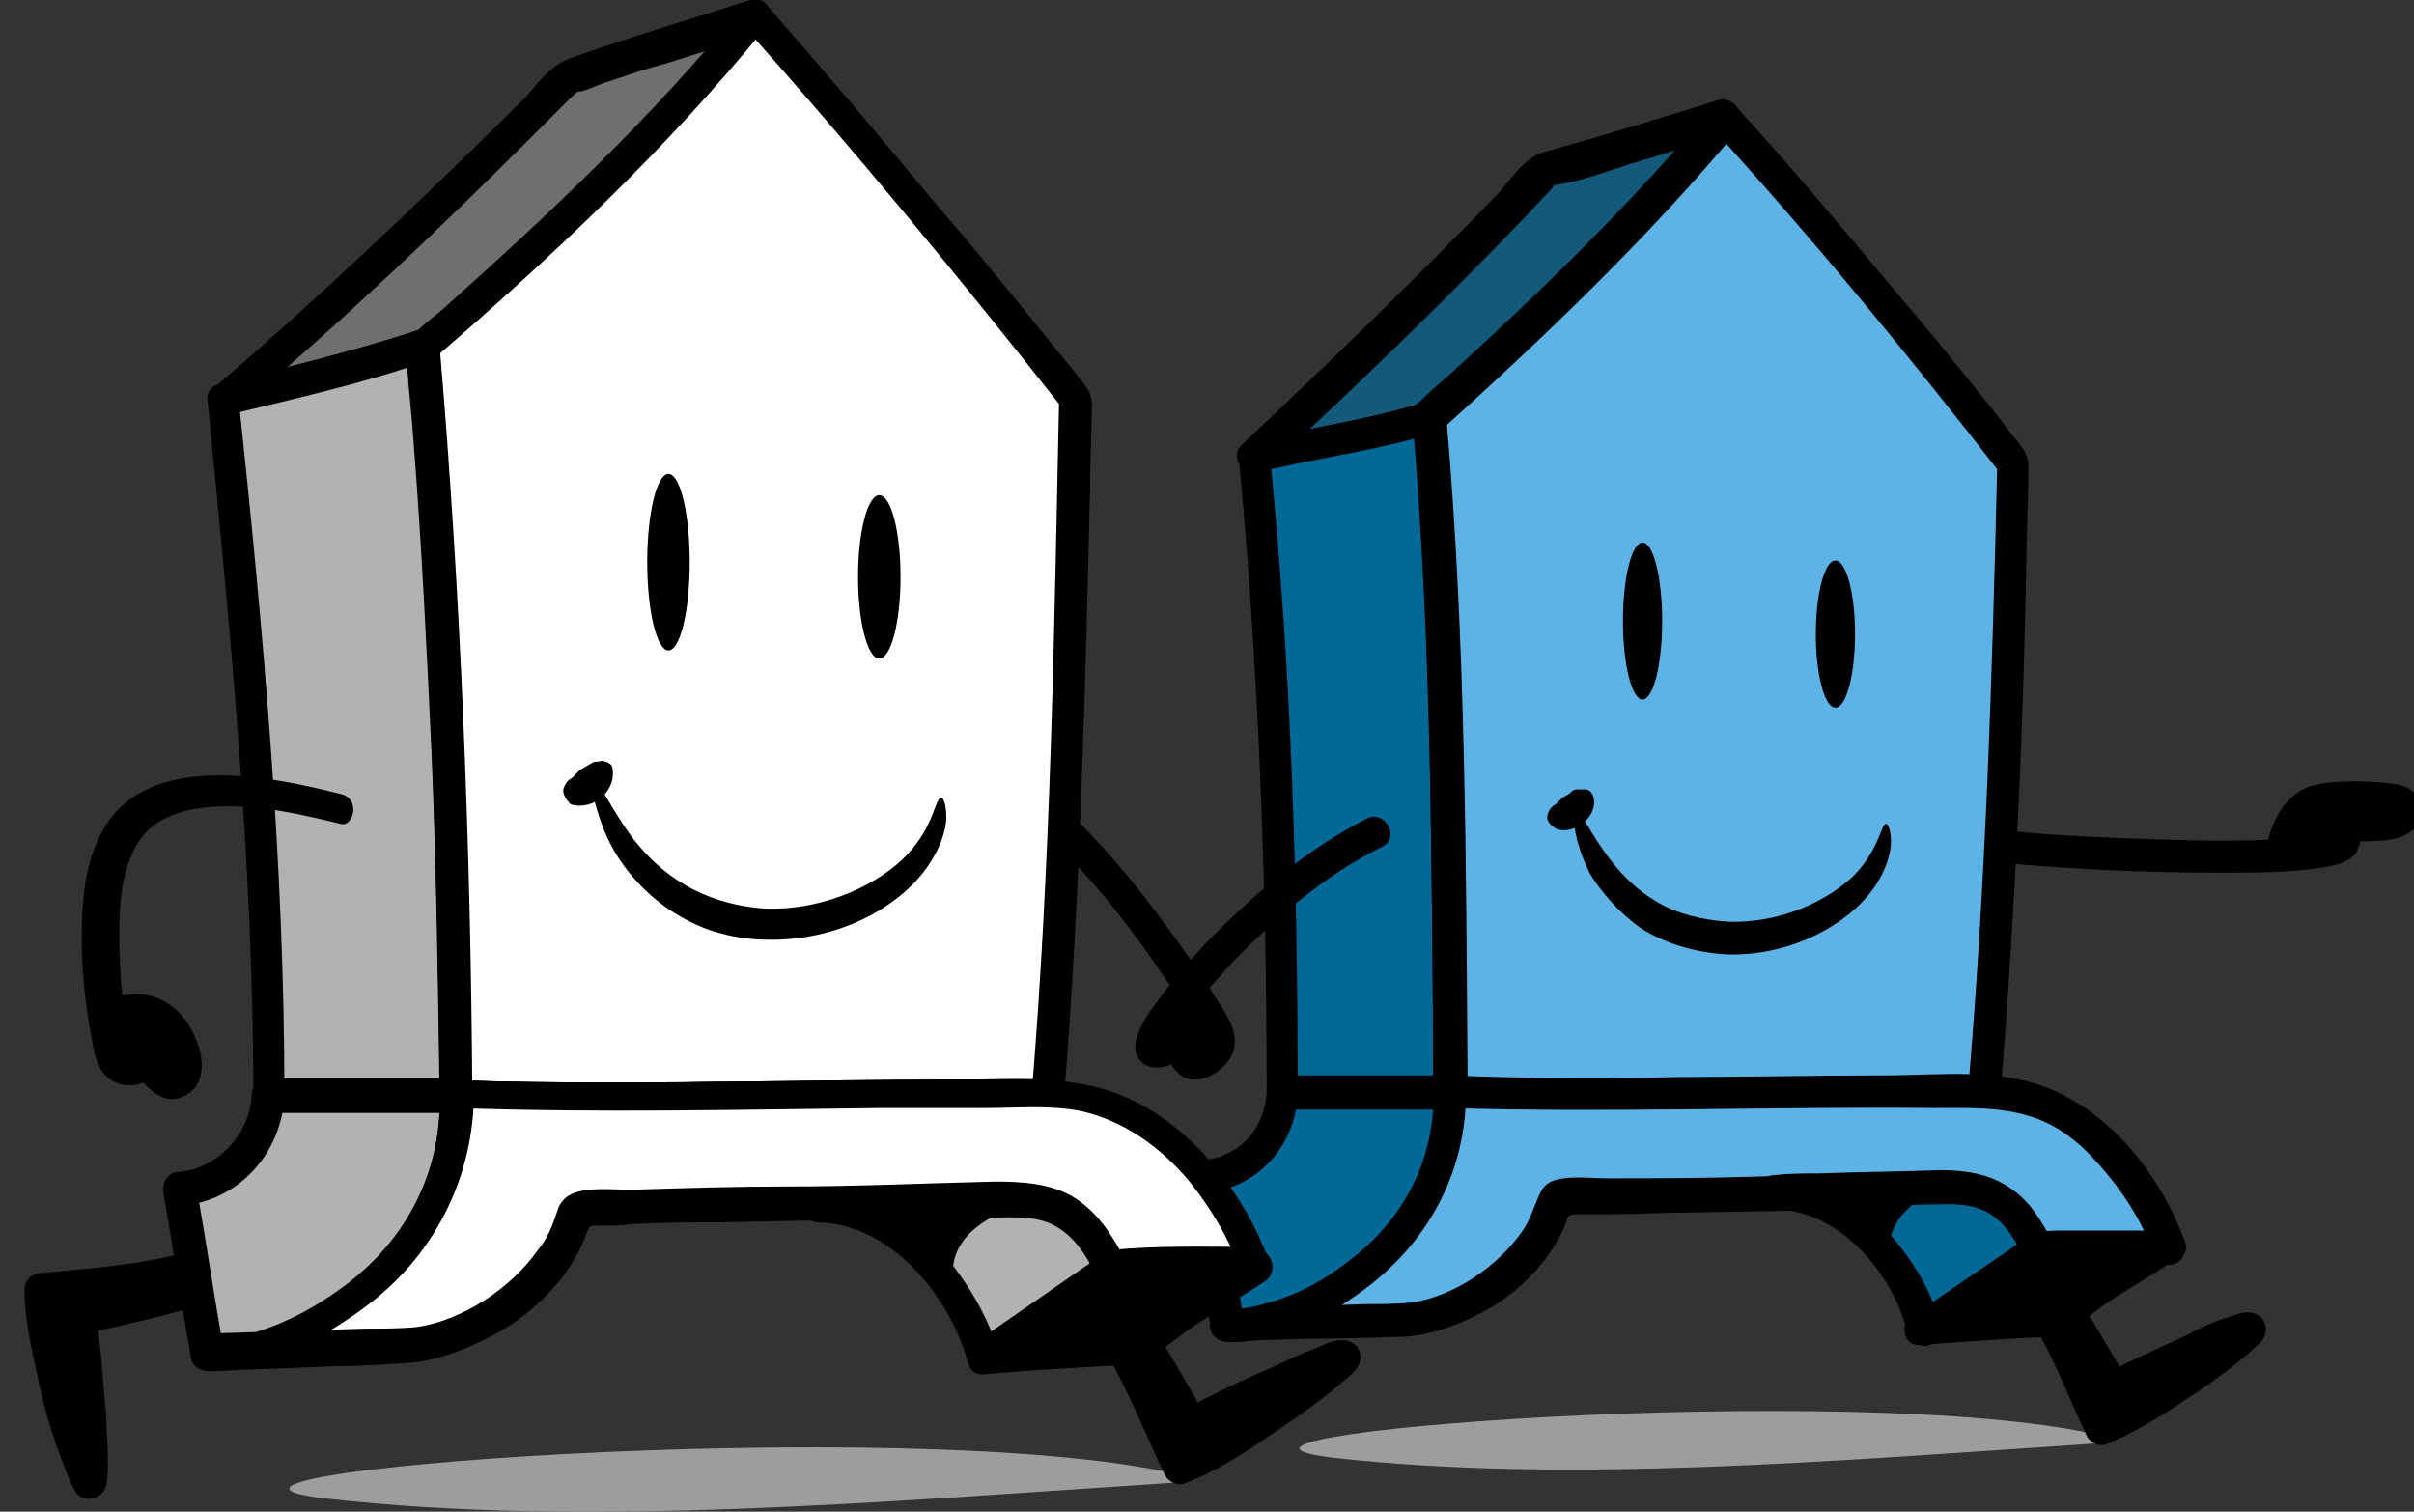 <?xml version="1.0" encoding="utf-8"?>
<!-- Generator: Adobe Illustrator 25.3.1, SVG Export Plug-In . SVG Version: 6.00 Build 0)  -->
<svg version="1.1" id="Laag_1" xmlns="http://www.w3.org/2000/svg" xmlns:xlink="http://www.w3.org/1999/xlink" x="0px" y="0px"
	 viewBox="0 0 147.7 92.5" style="enable-background:new 0 0 147.7 92.5;" xml:space="preserve">
<rect x="0" y="0" width="147.7" height="92.5" fill="#333333" stroke="none"/>
<style type="text/css">
	.st0{fill:#9D9D9C;}
	.st1{fill:#12597A;}
	.st2{fill:#016997;}
	.st3{fill:#5DB3E5;}
	.st4{fill:#706F6F;}
	.st5{fill:#B2B2B2;}
	.st6{fill:#FFFFFF;}
</style>
<g>
	<path class="st0" d="M128.4,87.8c-15-3.4-58.9,0-46.8,1.4c14.3,1.6,30.5,0.2,47-0.9"/>
</g>
<g>
	<path class="st0" d="M72,90.2c-16.6-3.8-65.4,0-52,1.5c15.9,1.8,33.8,0.2,52.2-1"/>
</g>
<g>
	<path class="st1" d="M87.4,25.5c-3.5,1.2-7,1.5-10.7,2.4c10.2-9.4,17.8-17.5,17.8-17.5c3.2-0.8,7.8-2.3,11-3.3
		C100,15,87.4,25.5,87.4,25.5z"/>
	<g>
		<path d="M87.2,24.6c-3.5,1.1-7.1,1.6-10.7,2.4c0.3,0.6,0.6,1.1,1,1.7C82.8,23.8,88,18.8,93,13.6c0.6-0.6,1.1-1.2,1.7-1.8
			c0.1-0.1,0.3-0.3,0.4-0.5c0.3-0.3-0.2,0.1,0.2,0c1.8-0.3,3.5-1,5.2-1.5c1.8-0.5,3.5-1.1,5.3-1.7c-0.4-0.5-0.8-1-1.1-1.5
			c-3.2,4.4-7.1,8.3-11.1,12c-2.2,2.1-4.5,4.2-6.9,6.1c-1,0.8,0.4,2.2,1.4,1.4c2.4-2,4.8-4.2,7.1-6.3c4-3.8,8-7.7,11.1-12.2
			c0.5-0.7-0.3-1.7-1.1-1.5c-3.5,1.1-7.1,2.2-10.7,3.2c-1.2,0.3-2,1.6-2.8,2.5C86.6,17.1,81.3,22.2,76,27.2c-0.8,0.7,0,1.9,1,1.7
			c3.6-0.9,7.2-1.3,10.7-2.4C88.9,26.1,88.4,24.2,87.2,24.6z"/>
	</g>
</g>
<g>
	<path class="st2" d="M87.4,25.5c1.2,13.5,1.2,27.8,1.3,41.3H78.4c0-12-0.5-26.8-1.7-38.9C80.5,27.1,83.9,26.7,87.4,25.5"/>
	<g>
		<path d="M86.4,25.5c1.2,13.7,1.2,27.5,1.3,41.3c0.3-0.3,0.7-0.7,1-1c-3.4,0-6.9,0-10.3,0c0.3,0.3,0.7,0.7,1,1
			c0-13-0.4-26-1.7-38.9c-0.2,0.3-0.5,0.6-0.7,1c3.6-0.9,7.2-1.3,10.7-2.4c1.2-0.4,0.7-2.3-0.5-1.9c-3.5,1.1-7.1,1.6-10.7,2.4
			c-0.4,0.1-0.8,0.5-0.7,1c1.2,12.9,1.7,25.9,1.7,38.9c0,0.5,0.5,1,1,1c3.4,0,6.9,0,10.3,0c0.5,0,1-0.5,1-1
			c-0.1-13.8-0.1-27.6-1.3-41.3C88.3,24.3,86.3,24.2,86.4,25.5L86.4,25.5z"/>
	</g>
</g>
<g>
	<path class="st3" d="M121.4,66.9c-11.4-0.2-21.3,0.4-32.6,0c-0.1-13.5-0.2-27.9-1.3-41.3c0,0,11.7-10.6,18.1-18.3
		c7.1,7.8,17.6,21.1,17.6,21.1C122.9,42.5,122.5,52.8,121.4,66.9"/>
	<g>
		<path d="M121.4,65.9c-10.9-0.2-21.8,0.3-32.6,0c0.3,0.3,0.7,0.7,1,1c-0.1-13.8-0.1-27.6-1.3-41.3c-0.1,0.2-0.2,0.5-0.3,0.7
			c6.3-5.7,12.6-11.7,18.1-18.3c-0.5,0-0.9,0-1.4,0c6.2,6.8,12,13.9,17.6,21.1c-0.1-0.2-0.2-0.5-0.3-0.7
			c-0.3,12.9-0.7,25.7-1.8,38.5c-0.1,1.3,1.9,1.3,2,0c0.9-11.1,1.4-22.2,1.6-33.3c0-1.4,0.1-2.9,0.1-4.3c0-0.7,0.1-1.2-0.3-1.8
			c-0.4-0.6-0.9-1.1-1.3-1.7c-2.2-2.8-4.5-5.6-6.8-8.3c-3.1-3.7-6.2-7.4-9.5-11c-0.3-0.4-1.1-0.4-1.4,0c-5,6-10.6,11.4-16.3,16.6
			c-0.6,0.5-1.2,1-1.7,1.6c-0.4,0.4-0.4,0.7-0.3,1.3c0.1,1.4,0.2,2.8,0.3,4.2c0.4,5.7,0.6,11.4,0.7,17.2c0.1,6.5,0.2,13,0.2,19.5
			c0,0.6,0.5,1,1,1c10.9,0.4,21.8-0.2,32.6,0C122.7,67.9,122.7,65.9,121.4,65.9L121.4,65.9z"/>
	</g>
</g>
<g>
	<g>
		<path d="M121.4,65.9c-10.9-0.2-21.8,0.3-32.6,0c-1.3,0-1.3,2,0,2c10.9,0.4,21.8-0.2,32.6,0C122.7,67.9,122.7,65.9,121.4,65.9
			L121.4,65.9z"/>
	</g>
</g>
<ellipse cx="100.5" cy="38" rx="1.2" ry="4.8"/>
<ellipse cx="112.3" cy="38.8" rx="1.2" ry="4.5"/>
<g>
	<g>
		<path d="M124.2,75.6c-2.3,1.6-4.7,3.2-7,4.8c0.5,0.2,1,0.4,1.5,0.6c-0.5-2-1.7-3.9-3-5.4c-1.8-2.1-4.2-3.6-7-3.6c-1.3,0-1.3,2,0,2
			c3.9,0.1,7.2,4,8.1,7.6c0.2,0.6,0.9,1,1.5,0.6c2.3-1.6,4.7-3.2,7-4.8C126.3,76.6,125.3,74.8,124.2,75.6L124.2,75.6z"/>
	</g>
</g>
<g>
	<path class="st2" d="M88.8,66.9H78.5c-0.1,3.7-3.4,5-4.8,5.1l1.5,9.1C78.7,81.3,89,76.9,88.8,66.9z"/>
	<g>
		<path d="M88.8,65.9c-3.4,0-6.9,0-10.3,0c-0.6,0-1,0.5-1,1c-0.1,1.2-0.6,2.4-1.6,3.2c-0.4,0.3-0.8,0.5-1.3,0.7
			c-0.4,0.1-0.8,0.2-1,0.2c-0.7,0-1.1,0.6-1,1.3c0.5,3,1,6.1,1.5,9.1c0.1,0.4,0.6,0.7,1,0.7c2.3,0.1,4.8-0.9,6.8-2.1
			c2.8-1.6,5.2-4,6.6-6.9c0.9-2,1.3-4.1,1.3-6.2c0-1.3-2-1.3-2,0c0.1,3.2-1.1,6.3-3.3,8.6c-1.8,1.9-4,3.3-6.5,4.1
			c-1.1,0.3-1.9,0.6-2.9,0.5c0.3,0.2,0.6,0.5,1,0.7c-0.5-3-1-6.1-1.5-9.1c-0.3,0.4-0.6,0.8-1,1.3c3.3-0.2,5.7-2.9,5.8-6.1
			c-0.3,0.3-0.7,0.7-1,1c3.4,0,6.9,0,10.3,0C90,67.9,90.1,65.9,88.8,65.9z"/>
	</g>
</g>
<g>
	<path class="st3" d="M132.7,76.3c-0.7-2-4.3-9.4-11.3-9.4c-11.4-0.2-21.3,0.4-32.6,0c0.2,10-10,14.4-13.6,14.2
		c0,0,11.2-0.4,11.5-0.4s0.6-0.1,0.9-0.2c1.3-0.4,2.5-0.9,3.6-1.6c1.6-1.1,3.2-2.8,3.9-4.7c0.1-0.3,0.1-0.8,0.5-0.9s1,0,1.5-0.1
		c1.1,0,1.7-0.1,2.8-0.1c2.1,0,4.3-0.1,6.4-0.1c4.2-0.1,12.8-0.3,12.8-0.3c4-0.1,5.1,2.5,5.7,3.8C127,76.2,132.7,76.3,132.7,76.3"/>
	<g>
		<path d="M133.7,76c-1.4-3.8-4.2-7.6-8.1-9.3c-3.2-1.4-6.9-0.9-10.3-0.9c-4.1,0-8.2,0.1-12.4,0.1c-4.7,0.1-9.5,0.1-14.2-0.1
			c-0.5,0-1,0.5-1,1c0.1,4.1-1.8,7.8-5.1,10.3c-2,1.6-4.9,3.1-7.6,3c0,0.7,0,1.3,0,2c2.3-0.1,4.6-0.2,6.9-0.2c1.3,0,2.7-0.1,4-0.1
			c1.5-0.1,3-0.6,4.4-1.3c2.3-1.1,4.4-3.1,5.4-5.4c0.3-0.7,0.1-0.8,0.9-0.8c0.6,0,1.2,0,1.8,0c1.5,0,3.1-0.1,4.6-0.1
			c4.4-0.1,8.8-0.1,13.2-0.3c1.2,0,2.6-0.2,3.8-0.1c2,0.2,3,1.5,3.8,3.2c0.1,0.3,0.5,0.5,0.9,0.5c2.6-0.2,5.3-0.2,8-0.1
			c1.3,0,1.3-2,0-2c-2.6,0-5.3-0.1-8,0.1c0.3,0.2,0.6,0.3,0.9,0.5c-0.7-1.3-1.5-2.6-2.8-3.4s-2.8-0.9-4.4-0.9
			c-3.7,0.1-7.4,0.2-11.2,0.3c-3,0.1-5.9,0.1-8.9,0.1c-1,0-2.5-0.2-3.4,0.2c-0.4,0.2-0.6,0.5-0.8,1c-0.3,0.7-0.5,1.4-1,2.1
			c-1.5,2.1-4.1,3.9-6.7,4.3c-1,0.1-2,0.1-2.9,0.1c-2.8,0.1-5.7,0.2-8.5,0.3c-1.3,0-1.3,1.9,0,2c3.2,0.2,6.6-1.7,9-3.6
			c3.6-2.9,5.7-7,5.7-11.7c-0.3,0.3-0.7,0.7-1,1c9.9,0.3,19.8-0.1,29.7,0c2,0,4.1-0.1,6.1,0.6c1.4,0.5,2.6,1.4,3.6,2.5
			c1.5,1.6,2.8,3.5,3.6,5.6C132.2,77.8,134.1,77.2,133.7,76L133.7,76z"/>
	</g>
</g>
<g>
	<path d="M117.7,81.3c2.2-1.5,4.8-3.3,7-4.8c2.3-0.2,8-0.1,8-0.1c-3.2,2-3.6,2.1-6.6,4.4C126.1,80.7,120,81,117.7,81.3z"/>
	<g>
		<path d="M118.2,82.1c1.6-1.1,3.2-2.2,4.8-3.3c0.4-0.3,0.9-0.6,1.3-0.9c0.1-0.1,0.5-0.2,0.5-0.4c0.2-0.1,0.1-0.1-0.1-0.1h0.1
			c0.6-0.1,1.2-0.1,1.8-0.1c2-0.1,4-0.1,5.9,0c-0.2-0.6-0.3-1.2-0.5-1.9c-2.3,1.4-4.6,2.9-6.8,4.6c0.2-0.1,0.5-0.2,0.7-0.3
			c-2.8,0.2-5.6,0.3-8.4,0.6c-1.3,0.1-1.3,2.1,0,2c2.7-0.2,5.3-0.4,8-0.5c0.5,0,0.8-0.1,1.2-0.4c0.7-0.5,1.4-1.1,2.1-1.6
			c1.3-0.9,2.8-1.7,4.1-2.6c0.8-0.5,0.5-1.9-0.5-1.9c-2.1,0-4.1,0-6.2,0c-0.5,0-1.1,0-1.6,0.1c-0.9,0.1-1.8,1-2.6,1.5
			c-1.7,1.2-3.4,2.3-5.1,3.5C116.2,81.1,117.2,82.9,118.2,82.1z"/>
	</g>
</g>
<g>
	<path class="st2" d="M124.7,76.4c-2.2,1.5-4.8,3.3-7,4.8c-0.5-2-3.6-8.3-9-8.3l10.3-0.3C123,72.5,124.1,75.2,124.7,76.4z"/>
	<g>
		<path d="M124.2,75.6c-2.3,1.6-4.7,3.2-7,4.8c0.5,0.2,1,0.4,1.5,0.6c-0.5-2-1.7-3.9-3-5.4c-1.8-2.1-4.2-3.6-7-3.6c0,0.7,0,1.3,0,2
			c2-0.1,4-0.1,6-0.2c1.2,0,2.3-0.1,3.5-0.1c1,0,2-0.1,3,0.3c1.3,0.5,2,1.7,2.6,2.9c0.6,1.1,2.3,0.1,1.7-1c-0.6-1.2-1.3-2.4-2.5-3.2
			c-1.3-0.9-2.8-1.1-4.3-1.1c-2.5,0.1-4.9,0.1-7.4,0.2c-0.9,0-1.8,0-2.7,0.1c-1.3,0-1.3,2,0,2c3.9,0.1,7.2,4,8.1,7.6
			c0.2,0.6,0.9,1,1.5,0.6c2.3-1.6,4.7-3.2,7-4.8C126.3,76.6,125.3,74.8,124.2,75.6z"/>
	</g>
</g>
<g>
	<g>
		<path d="M96.4,49.6c0.3-0.1,0.8,1.3,2.2,3.1c0.7,0.9,1.6,1.8,2.8,2.5s2.7,1.1,4.4,1.2c3.3,0.1,6.2-1.4,7.7-2.9
			c1.5-1.6,1.6-3.1,1.9-3.1c0.1,0,0.3,0.4,0.3,1.1s-0.3,1.8-1.1,2.9c-1.5,2.1-4.9,4.1-8.9,4c-2-0.1-3.9-0.7-5.3-1.6
			c-1.4-1-2.4-2.2-3.1-3.3C96.2,51.3,96.2,49.7,96.4,49.6z"/>
	</g>
</g>
<g>
	<path d="M124.7,79.6c1.8,2.6,2.6,5.2,3.9,7.8c3.3-1.2,9.2-5.8,9.1-6.2c-0.2-0.3-6.2,2.5-8.4,3.6c0,0-2.7-4.6-3.6-5.9L124.7,79.6z"
		/>
	<g>
		<path d="M123.8,80.1c1.7,2.4,2.6,5.1,3.9,7.8c0.2,0.4,0.8,0.6,1.1,0.5c1.7-0.7,3.2-1.6,4.7-2.6c1.4-0.9,2.8-1.9,4.1-3
			c0.3-0.3,0.7-0.6,0.9-0.9c0.4-0.8-0.1-1.6-1-1.6c-0.5,0-1,0.3-1.5,0.4c-0.8,0.3-1.5,0.6-2.2,1c-1.7,0.8-3.4,1.5-5,2.4
			c0.5,0.1,0.9,0.2,1.4,0.4c-1.2-2-2.3-4-3.6-5.9c-0.3-0.4-0.9-0.7-1.4-0.4c-0.3,0.2-0.6,0.4-0.9,0.6c-1.1,0.7-0.1,2.4,1,1.7
			c0.3-0.2,0.6-0.4,0.9-0.6c-0.5-0.1-0.9-0.2-1.4-0.4c1.3,1.9,2.5,3.9,3.6,5.9c0.3,0.5,0.9,0.6,1.4,0.4c1.5-0.8,3.1-1.5,4.7-2.2
			c0.7-0.3,1.4-0.6,2.2-0.9c0.3-0.1,0.5-0.2,0.8-0.3c0.1,0,0.2,0,0.3-0.1s-0.1,0-0.1,0c0.2,0-0.3-0.1-0.2,0
			c-0.1-0.1-0.3-0.2-0.4-0.3l0,0c-0.1-0.1-0.2-0.3-0.3-0.4l0,0c0-0.2,0-0.4,0-0.5c0,0.1,0.1-0.3,0.1-0.2c0,0.1,0.2-0.2,0.1-0.1
			c-0.1,0.1-0.1,0.1-0.2,0.2c-0.2,0.2-0.5,0.4-0.7,0.6c-0.7,0.6-1.5,1.1-2.2,1.7c-1.7,1.2-3.5,2.4-5.4,3.2c0.4,0.2,0.8,0.3,1.1,0.5
			c-1.2-2.6-2.2-5.4-3.9-7.8C124.8,78,123.1,79,123.8,80.1z"/>
	</g>
</g>
<g>
	<g>
		<path d="M83.6,50.1c-3.7,1.9-7,4.7-9.9,7.7c-1.1,1.2-2.2,2.5-3.2,3.9c-0.5,0.7-1.2,1.8-1,2.7c0.3,1.1,1.6,1.1,2.4,0.6
			c0.1,0,0.1,0,0.2-0.1c0.4-0.1,0.2-0.2-0.6-0.3c0,0,0.2,0.5,0.2,0.6c0.2,0.3,0.4,0.5,0.7,0.7c0.8,0.4,1.8,0,2.4-0.6
			c1-0.9,0.9-2,0.3-3.1c-0.7-1.2-1.5-2.3-2.2-3.4c-2.6-3.7-5.5-7.5-9-10.4c-1-0.8-2.3,0.6-1.4,1.4c4.5,3.6,8,8.7,11.1,13.6
			c0.1,0.1,0.1,0.3,0.1,0.2c0-0.1-0.2,0.2-0.2,0.3c0,0.1-0.2,0.1-0.3,0.2c0.2-0.1,0.3,0.3,0.1-0.2c-0.1-0.3-0.3-0.6-0.6-0.7
			c-0.5-0.3-1,0-1.5,0.1c-0.1,0-0.3,0.1-0.3,0.1c-0.2,0.1,0-0.1,0,0c0-0.1,0.8,0.5,0.6,0.6c0.1-0.1-0.1,0.2,0,0c0,0,0-0.2,0.1-0.2
			c0,0,0.1-0.2,0.2-0.3c0.2-0.4,0.5-0.9,0.8-1.3c0.8-1.1,1.8-2.2,2.7-3.2c2.7-2.8,5.8-5.5,9.3-7.2C85.7,51.2,84.7,49.5,83.6,50.1
			L83.6,50.1z"/>
	</g>
</g>
<g>
	<g>
		<path d="M94.7,49.8c0.1-0.3,0.3-0.5,0.5-0.6c0.2-0.2,0.3-0.3,0.4-0.4c0.2-0.1,0.4-0.2,0.6-0.4c0.1-0.1,0.3-0.1,0.4-0.1
			c0.1,0,0.3,0,0.4,0c0.6,0,0.9,1.3-0.2,2.1c-0.5,0.4-1.2,0.5-1.6,0.3C94.7,50.4,94.6,50.1,94.7,49.8z"/>
	</g>
</g>
<g>
	<g>
		<path d="M122.5,52.8c4.4,0.4,8.9,0.6,13.3,0.6c2.1,0,4.2,0,6.2-0.3c0.6-0.1,1.2-0.2,1.7-0.5c0.2-0.1,0.4-0.3,0.5-0.5
			s0.1-0.3,0.2-0.5c0-0.2,0-0.4,0-0.6c0-0.3-0.1-0.3-0.1,0c-0.3,0.2-0.6,0.3-0.8,0.5c1.2-0.1,3.3,0.2,4.2-0.8c0.6-0.6,0.5-1.6,0-2.2
			c-0.5-0.5-1.1-0.5-1.7-0.6c-1.4-0.1-3.2-0.2-4.6,0.2c-1.7,0.5-2.6,2.5-2.8,4.2c-0.1,1.2,1.8,1.2,1.9,0c0.1-1.1,0.8-2.3,1.9-2.4
			c1.2-0.1,2.4,0.1,3.6,0c0.4-0.1,0.3,0.2,0.4-0.3c0.1-0.6-0.1-0.2-0.3-0.2c-0.6,0-1.3,0.1-1.9,0.1c-0.5,0-1,0-1.3,0.3
			c-0.2,0.2-0.4,0.5-0.4,0.8c0,0.1,0,0.4,0,0.4c0.2,0.3,0,0,0.3-0.1c0,0,0,0,0.1,0c-0.1,0-0.3,0.1-0.3,0.1c-0.3,0.1-0.7,0.1-1,0.2
			c-1.1,0.1-2.2,0.2-3.3,0.2c-2.7,0.1-5.4,0-8.1-0.1c-2.5-0.1-5-0.2-7.5-0.5C121.3,50.7,121.3,52.6,122.5,52.8L122.5,52.8z"/>
	</g>
</g>
<path d="M146.6,49.1c-0.4-0.2-4.6-0.2-5.2,0.1c-1.2,0.5-1.9,2.4-2,3.2c2.3-0.1,3.9-0.3,4-0.8c0.1-0.6-0.3-0.8,0-1
	c0.5-0.1,2.9-0.1,3.2-0.3C147.1,50.2,147.3,49.2,146.6,49.1z"/>
<path d="M71.3,64.3c1-0.4,0.9-0.6,1.3,0.4c0.4,1,2.4-0.2,2-1.4C74.5,63,74,62.2,72.7,60C71.3,62.1,69.1,65.1,71.3,64.3z"/>
<g>
	<path class="st4" d="M25.9,21.1c-3.9,1.3-8.1,2.2-12.2,3.3C24,15.7,34.8,4.5,34.8,4.5l11.4-3.7C39.2,9.9,25.9,21.1,25.9,21.1z"/>
	<g>
		<path d="M25.6,20.2c-4,1.3-8.1,2.3-12.2,3.3c0.3,0.6,0.6,1.1,1,1.7c6.4-5.4,12.4-11.1,18.3-17c0.7-0.7,1.5-1.5,2.2-2.2
			c0.2-0.2,0.4-0.3,0.5-0.5c0.2-0.4-0.3,0.1-0.2,0.1c0.5,0.1,1.5-0.5,2-0.6c1.2-0.4,2.3-0.8,3.5-1.1c1.9-0.6,3.9-1.2,5.8-1.9
			c-0.3-0.6-0.6-1.1-1-1.7c-5.8,7.5-13.1,14.2-20.3,20.3c-1,0.8,0.4,2.2,1.4,1.4c7.3-6.1,14.5-12.8,20.3-20.3c0.6-0.7,0.1-2-1-1.7
			c-3.7,1.2-7.5,2.3-11.1,3.6c-1.1,0.4-1.9,1.5-2.6,2.3c-2.5,2.5-5,4.9-7.5,7.3C20.9,16.8,17,20.4,13,23.8c-0.8,0.7,0.1,1.9,1,1.7
			c4.1-1,8.2-1.9,12.2-3.3C27.4,21.7,26.9,19.8,25.6,20.2z"/>
	</g>
</g>
<g>
	<path class="st5" d="M25.9,21.1c1.3,15,1.9,30.9,2,45.9H16.4c0-13.3-1.5-29.6-2.8-42.6C17.8,23.4,22,22.4,25.9,21.1"/>
	<g>
		<path d="M24.9,21.1c1.3,15.3,1.9,30.6,2,45.9c0.3-0.3,0.7-0.7,1-1c-3.8,0-7.6,0-11.5,0c0.3,0.3,0.7,0.7,1,1
			c0-14.2-1.3-28.5-2.8-42.6c-0.2,0.3-0.5,0.6-0.7,1c4.1-1,8.2-1.9,12.2-3.3c1.2-0.4,0.7-2.3-0.5-1.9c-4,1.3-8.1,2.3-12.2,3.3
			c-0.4,0.1-0.8,0.5-0.7,1c1.4,14.2,2.8,28.4,2.8,42.6c0,0.5,0.5,1,1,1c3.8,0,7.6,0,11.5,0c0.5,0,1-0.5,1-1
			c-0.1-15.3-0.7-30.7-2-45.9C26.8,19.9,24.8,19.8,24.9,21.1L24.9,21.1z"/>
	</g>
</g>
<g>
	<path class="st6" d="M64.2,67.1c-12.6-0.2-23.7,0.4-36.3,0c-0.1-15-0.7-31-2-45.9c0,0,12.9-11.2,20.3-20.3
		c7.6,8.4,19.6,23.5,19.6,23.5C65.6,40,65.5,51.4,64.2,67.1"/>
	<g>
		<path d="M64.2,66.1c-12.1-0.2-24.2,0.4-36.3,0c0.3,0.3,0.7,0.7,1,1c-0.1-15.3-0.7-30.7-2-45.9c-0.1,0.2-0.2,0.5-0.3,0.7
			C33.8,15.7,40.9,9,46.9,1.6c-0.5,0-0.9,0-1.4,0c6.8,7.6,13.3,15.5,19.6,23.5c-0.1-0.2-0.2-0.5-0.3-0.7
			c-0.3,14.3-0.5,28.5-1.7,42.8c-0.1,1.3,1.9,1.3,2,0c1-12.5,1.3-25,1.6-37.5c0-1.6,0.1-3.2,0.1-4.8c0-0.6-0.1-0.9-0.4-1.3
			c-0.5-0.7-1.1-1.4-1.6-2c-2.5-3.1-5-6.2-7.6-9.2c-3.4-4.1-6.8-8.1-10.3-12.1c-0.3-0.4-1.1-0.4-1.4,0C40,7.1,33.5,13.2,27,19
			c-0.6,0.5-1.3,1-1.8,1.6c-0.5,0.5-0.3,1-0.3,1.7c0.1,1.6,0.3,3.1,0.4,4.7c0.5,6.3,0.8,12.6,1.1,19c0.3,7.1,0.4,14.2,0.5,21.3
			c0,0.6,0.5,1,1,1c12.1,0.4,24.2-0.2,36.3,0C65.5,68.1,65.5,66.1,64.2,66.1L64.2,66.1z"/>
	</g>
</g>
<g>
	<g>
		<path d="M64.2,66.1c-12.1-0.2-24.2,0.4-36.3,0c-1.3,0-1.3,2,0,2c12.1,0.4,24.2-0.2,36.3,0C65.5,68.1,65.5,66.1,64.2,66.1
			L64.2,66.1z"/>
	</g>
</g>
<ellipse cx="40.9" cy="34.4" rx="1.3" ry="5.4"/>
<ellipse cx="53.8" cy="35.3" rx="1.3" ry="5"/>
<g>
	<g>
		<path d="M67.4,76.8c-2.6,1.8-5.2,3.6-7.8,5.4c0.5,0.2,1,0.4,1.5,0.6c-0.6-2.2-1.9-4.3-3.3-6c-2-2.3-4.6-3.9-7.7-4
			c-1.3,0-1.3,2,0,2c4.4,0.1,8,4.5,9.1,8.5c0.2,0.6,0.9,1,1.5,0.6c2.6-1.8,5.2-3.6,7.8-5.4C69.5,77.8,68.5,76.1,67.4,76.8L67.4,76.8
			z"/>
	</g>
</g>
<g>
	<path class="st5" d="M27.9,67H16.4c-0.1,4.2-3.8,5.6-5.4,5.7l1.7,10.2C16.8,83.1,28.2,78.2,27.9,67z"/>
	<g>
		<path d="M27.9,66c-3.8,0-7.6,0-11.5,0c-0.6,0-1,0.5-1,1c-0.1,2.4-2.1,4.5-4.4,4.7c-0.7,0-1.1,0.6-1,1.3c0.6,3.4,1.1,6.8,1.7,10.2
			c0.1,0.4,0.6,0.7,1,0.7c2.6,0.1,5.3-1,7.5-2.3c3.1-1.8,5.8-4.4,7.3-7.6c1-2.2,1.5-4.5,1.4-6.9c0-1.3-2-1.3-2,0
			c0.1,3.6-1.2,7-3.7,9.7c-2,2.1-4.5,3.7-7.2,4.6c-1.1,0.4-2.1,0.6-3.3,0.6c0.3,0.2,0.6,0.5,1,0.7c-0.6-3.4-1.1-6.8-1.7-10.2
			c-0.3,0.4-0.6,0.8-1,1.3c3.6-0.3,6.2-3.2,6.4-6.7c-0.3,0.3-0.7,0.7-1,1c3.8,0,7.6,0,11.5,0C29.2,68.1,29.2,66.1,27.9,66z"/>
	</g>
</g>
<g>
	<path class="st6" d="M76.7,77.5C75.9,75.3,71.9,67,64.2,67c-12.6-0.2-23.7,0.4-36.3,0c0.3,11.2-11.2,16.1-15.2,15.8
		c0,0,12.4-0.4,12.8-0.5c0.3,0,0.7-0.2,1-0.3c1.4-0.5,2.8-1,4-1.8c1.8-1.2,3.6-3.1,4.3-5.2c0.1-0.4,0.1-0.9,0.5-1
		c0.5-0.1,1.1,0,1.6-0.1c1.2,0,1.9-0.1,3.1-0.1c2.4,0,4.8-0.1,7.1-0.1c4.7-0.1,14.2-0.4,14.2-0.4c4.4-0.1,5.6,2.8,6.3,4.2
		C70.4,77.5,76.7,77.5,76.7,77.5"/>
	<g>
		<path d="M77.7,77.3c-1.5-4.2-4.7-8.4-8.9-10.2c-3.5-1.5-7.6-1-11.2-1c-4.6,0-9.3,0.1-13.9,0.1c-5.3,0.1-10.5,0.1-15.8-0.1
			c-0.5,0-1,0.5-1,1c0.1,4.6-2,8.7-5.7,11.5c-2.3,1.7-5.5,3.5-8.5,3.3c0,0.7,0,1.3,0,2c2.6-0.1,5.3-0.2,7.9-0.3
			c1.4,0,2.8-0.1,4.3-0.2c1.8-0.1,3.5-0.8,5.1-1.6c2.5-1.3,4.8-3.5,5.8-6.1c0.3-0.8,0.2-0.7,1-0.7c0.6,0,1.2,0,1.9-0.1
			c1.7-0.1,3.4-0.1,5.1-0.1c4.9-0.1,9.7-0.2,14.6-0.3c1.4,0,2.9-0.2,4.3-0.1c2.2,0.3,3.4,1.8,4.3,3.6c0.1,0.3,0.5,0.5,0.9,0.5
			c2.9-0.3,5.9-0.2,8.8-0.2c1.3,0,1.3-2,0-2c-2.9,0-5.9-0.1-8.8,0.2c0.3,0.2,0.6,0.3,0.9,0.5c-0.8-1.5-1.7-2.9-3.2-3.8
			c-1.4-0.8-3.1-0.9-4.7-0.9c-4.3,0.1-8.5,0.3-12.8,0.3c-3.2,0-6.3,0.1-9.5,0.2c-1.1,0-2.7-0.2-3.7,0.3c-0.4,0.2-0.7,0.6-0.8,1
			c-0.3,0.9-0.6,1.7-1.2,2.4c-1.6,2.3-4.6,4.3-7.4,4.7c-1,0.1-2.2,0.1-3.2,0.1c-3.2,0.1-6.4,0.2-9.5,0.3c-1.3,0-1.3,1.9,0,2
			c3.5,0.2,7.2-1.8,9.9-3.9c4-3.1,6.3-7.8,6.3-12.9c-0.3,0.3-0.7,0.7-1,1c8.6,0.3,17.2,0.1,25.8,0c2.2,0,4.3,0,6.5,0
			c1.9,0,4-0.2,5.9,0.2c2.6,0.6,4.8,2.2,6.5,4.2c1.3,1.6,2.4,3.4,3.1,5.3C76.2,79,78.2,78.5,77.7,77.3L77.7,77.3z"/>
	</g>
</g>
<g>
	<path d="M60.1,83.1c2.5-1.7,5.3-3.7,7.8-5.4c2.5-0.2,8.8-0.2,8.8-0.2c-3.6,2.2-4,2.3-7.3,4.9C69.4,82.4,62.7,82.8,60.1,83.1z"/>
	<g>
		<path d="M60.6,83.9c1.8-1.2,3.6-2.5,5.4-3.7c0.5-0.3,1-0.7,1.5-1c0.2-0.1,0.4-0.2,0.6-0.4c0.2-0.2-0.2-0.1,0.1-0.1
			c0.6-0.2,1.4-0.1,2-0.1c2.2-0.1,4.4-0.1,6.6,0c-0.2-0.6-0.3-1.2-0.5-1.9c-2.6,1.6-5.1,3.2-7.5,5.1c0.2-0.1,0.5-0.2,0.7-0.3
			c-3.1,0.2-6.2,0.3-9.3,0.6c-1.3,0.1-1.3,2.1,0,2c3-0.3,5.9-0.4,8.9-0.6c0.5,0,0.8-0.1,1.3-0.4c0.8-0.6,1.6-1.2,2.4-1.8
			c1.5-1,3.1-1.9,4.6-2.9c0.8-0.5,0.5-1.9-0.5-1.9c-2.3,0-4.6,0-6.9,0.1c-0.6,0-1.2,0-1.8,0.1c-1,0.1-2,1.1-2.8,1.6
			c-1.9,1.3-3.7,2.6-5.6,3.9C58.6,82.9,59.6,84.7,60.6,83.9z"/>
	</g>
</g>
<g>
	<path class="st5" d="M67.9,77.7c-2.5,1.7-5.3,3.7-7.8,5.4c-0.6-2.2-4-9.2-10.1-9.2l11.5-0.3C66,73.4,67.2,76.3,67.9,77.7z"/>
	<g>
		<path d="M67.4,76.8c-2.6,1.8-5.2,3.6-7.8,5.4c0.5,0.2,1,0.4,1.5,0.6c-0.6-2.2-1.9-4.3-3.3-6c-2-2.3-4.6-3.9-7.7-4c0,0.7,0,1.3,0,2
			c2.2-0.1,4.5-0.1,6.7-0.2c1.3,0,2.6-0.1,3.9-0.1c1.1,0,2.3-0.1,3.4,0.3c1.5,0.6,2.3,1.9,3,3.3c0.6,1.1,2.3,0.1,1.7-1
			c-0.7-1.3-1.4-2.6-2.7-3.5c-1.4-1-3.1-1.2-4.7-1.2c-2.7,0.1-5.5,0.2-8.2,0.2c-1,0-2,0.1-3,0.1c-1.3,0-1.3,2,0,2
			c4.4,0.1,8,4.5,9.1,8.5c0.2,0.6,0.9,1,1.5,0.6c2.6-1.8,5.2-3.6,7.8-5.4C69.5,77.8,68.5,76.1,67.4,76.8z"/>
	</g>
</g>
<g>
	<g>
		<path d="M36.4,47.9c0.3-0.1,0.9,1.5,2.4,3.5c0.8,1,1.8,2,3.2,2.8s3.1,1.3,4.9,1.4c3.7,0.1,7-1.6,8.6-3.3c1.7-1.8,1.7-3.5,2.1-3.5
			c0.1,0,0.3,0.4,0.3,1.2c0,0.8-0.4,2-1.2,3.1c-1.7,2.4-5.4,4.5-9.8,4.4c-1.1,0-2.2-0.2-3.2-0.5s-1.9-0.8-2.7-1.3
			c-1.6-1.1-2.7-2.4-3.4-3.6s-1-2.3-1.2-3C36.3,48.4,36.3,48,36.4,47.9z"/>
	</g>
</g>
<g>
	<path d="M11.8,77.6c-3.4,0.9-6,1-9.2,1.3c0.1,3.9,2.6,11.8,3,11.8C6,90.6,5.3,83.3,5,80.5c0,0,5.2-1.2,6.9-1.7"/>
	<g>
		<path d="M11.5,76.6c-2.9,0.8-5.9,1-9,1.3c-0.5,0-1,0.4-1,1c0,2,0.5,3.9,0.9,5.8c0.4,1.8,0.9,3.5,1.6,5.2c0.2,0.5,0.4,1.1,0.7,1.5
			c0.6,0.6,1.6,0.3,1.8-0.5c0.1-0.5,0.1-1.1,0.1-1.6c0-0.9-0.1-1.7-0.1-2.6c-0.2-2-0.3-4.1-0.6-6.1c-0.2,0.3-0.5,0.6-0.7,1
			c2.3-0.5,4.6-1,6.9-1.7c1.2-0.4,0.7-2.3-0.5-1.9c-2.3,0.7-4.6,1.2-6.9,1.7c-0.4,0.1-0.8,0.5-0.7,1c0.2,1.9,0.4,3.8,0.6,5.8
			c0.1,0.9,0.1,1.8,0.2,2.8c0,0.3,0,0.7,0,1c0,0.1,0,0.2,0,0.3c0,0.1,0.1-0.2,0-0.1c0,0,0.3-0.4,0.4-0.5c0.3,0,0.5-0.1,0.8-0.1
			c0,0,0.5,0.2,0.5,0.4l-0.1-0.1c0-0.1-0.1-0.2-0.1-0.3c0-0.1-0.1-0.1,0,0c0-0.1-0.1-0.2-0.1-0.3C6.1,89.4,6,89.2,6,89
			c-0.4-1-0.7-2-1-3.1c-0.6-2.2-1.2-4.6-1.3-6.9c-0.3,0.3-0.7,0.7-1,1c3.2-0.3,6.4-0.5,9.5-1.4C13.3,78.2,12.8,76.3,11.5,76.6
			L11.5,76.6z"/>
	</g>
</g>
<g>
	<path d="M67.8,81.2c2,2.9,2.9,5.7,4.3,8.6c3.6-1.4,10.2-6.5,10.1-6.9c-0.2-0.3-6.8,2.8-9.3,4c0,0-3-5.1-4-6.5L67.8,81.2z"/>
	<g>
		<path d="M67,81.7c1.8,2.7,2.9,5.7,4.3,8.6c0.2,0.4,0.8,0.6,1.1,0.5c1.9-0.7,3.6-1.8,5.2-2.9c1.5-1,3.1-2.1,4.5-3.3
			c0.3-0.3,0.8-0.6,1-1c0.4-0.8-0.1-1.6-1-1.6c-0.6,0-1.1,0.3-1.6,0.5c-0.8,0.3-1.7,0.7-2.5,1.1c-1.9,0.8-3.8,1.7-5.6,2.7
			c0.5,0.1,0.9,0.2,1.4,0.4c-1.3-2.2-2.5-4.5-4-6.5c-0.3-0.4-0.9-0.7-1.4-0.4c-0.3,0.2-0.7,0.5-1,0.7c-1.1,0.7-0.1,2.4,1,1.7
			c0.3-0.2,0.7-0.5,1-0.7c-0.5-0.1-0.9-0.2-1.4-0.4c1.5,2.1,2.7,4.3,4,6.5c0.3,0.5,0.9,0.6,1.4,0.4c2.7-1.4,5.4-2.7,8.2-3.7
			c0.2-0.1,0.4-0.1,0.6-0.2c0.2-0.1,0,0,0,0h-0.1c-0.3,0-0.4-0.2-0.4-0.6c-0.6-1-0.2-0.4-0.3-0.8c0-0.1,0.2-0.2,0,0
			c-0.1,0.1-0.1,0.1-0.2,0.2c-0.2,0.2-0.4,0.4-0.6,0.5c-1.2,1-2.5,1.9-3.8,2.8c-1.6,1.1-3.2,2.1-5,2.8c0.4,0.2,0.8,0.3,1.1,0.5
			c-1.4-2.9-2.4-6-4.3-8.6C68,79.6,66.2,80.6,67,81.7z"/>
	</g>
</g>
<g>
	<g>
		<path d="M20.9,48.6C16.6,47.5,9,45.9,6.3,50.8C5.2,52.7,5,55.1,5,57.3c0,2.1,0.2,4.1,0.6,6.2c0.1,0.6,0.2,1.2,0.5,1.8
			c0.7,1.4,2.5,1.4,3.5,0.4c-0.3,0.1-0.6,0.2-0.9,0.2c0,0,0,0,0.1,0c-0.2-0.1-0.4-0.3-0.6-0.4c0.7,1,1.8,2.3,3.2,1.5
			c1.1-0.6,1.1-2.1,0.7-3.1c-0.4-1.2-1.2-2.3-2.4-2.8c-1.1-0.5-2.3-0.2-3.4,0.1c-1.2,0.3-0.7,2.2,0.5,1.9c1.2-0.3,2.4-0.5,3.1,0.7
			c0.2,0.3,0.3,0.6,0.4,0.9c0.1,0.2,0.1,0.7,0.2,0.6c-0.2,0-0.5-0.7-0.6-0.8c-0.2-0.2-0.3-0.4-0.6-0.5s-0.7,0-0.9,0.2
			c0,0-0.2,0.2-0.2,0.3c0.1,0,0.1-0.1,0.2-0.1c0.2-0.1,0.2-0.1-0.1-0.1c0.1,0-0.4,0-0.2,0c0,0-0.2-0.2,0,0C8.2,64.5,8,64.1,8,64
			c-0.1-0.5-0.2-1.1-0.3-1.6c-0.3-1.7-0.4-3.4-0.4-5.2c0-1.7,0.1-3.6,0.9-5.2c0.7-1.5,2.1-2.2,3.7-2.5c2.9-0.5,6,0.2,8.9,0.9
			C21.6,50.7,22.1,48.9,20.9,48.6L20.9,48.6z"/>
	</g>
</g>
<g>
	<g>
		<path d="M34.5,48.2c0.1-0.3,0.3-0.5,0.5-0.6c0.2-0.2,0.3-0.3,0.5-0.5c0.2-0.1,0.5-0.3,0.7-0.4c0.1-0.1,0.3-0.1,0.4-0.1
			c0.1,0,0.3-0.1,0.4,0c0.1,0,0.3,0.1,0.4,0.2c0.1,0.2,0.1,0.3,0.1,0.6c0,0.4-0.2,1-0.8,1.5c-0.6,0.4-1.3,0.5-1.8,0.3
			C34.5,48.8,34.4,48.4,34.5,48.2z"/>
	</g>
</g>
<path d="M11.1,64.4c-0.2-0.7-0.5-1.3-1-1.8S9,61.8,8.3,61.7c-0.4,0-1.4,0.2-2,0.4c0.2,1.3,0.4,2.5,0.5,2.7s0.3,0.4,0.5,0.5
	s0.5,0.2,0.7,0.1c0.2,0,0.3-0.2,0.5-0.1c0.2,0,0.3-0.4,0.4-0.3c0.3,0.4,0.5,0.7,0.8,1s0.9,0.4,1.2,0.1c0.1-0.1,0.2-0.3,0.3-0.5
	C11.3,65.1,11.2,64.8,11.1,64.4z"/>
<path d="M63.5,73.5c0,0-5.5,0.9-5.2,4.7c0,0-2.8-3.9-4.9-4.4L63.5,73.5z"/>
<path d="M120.8,72.1c0,0-5.5,0.9-5.2,4.7c0,0-2.8-3.9-4.9-4.4L120.8,72.1z"/>
</svg>
